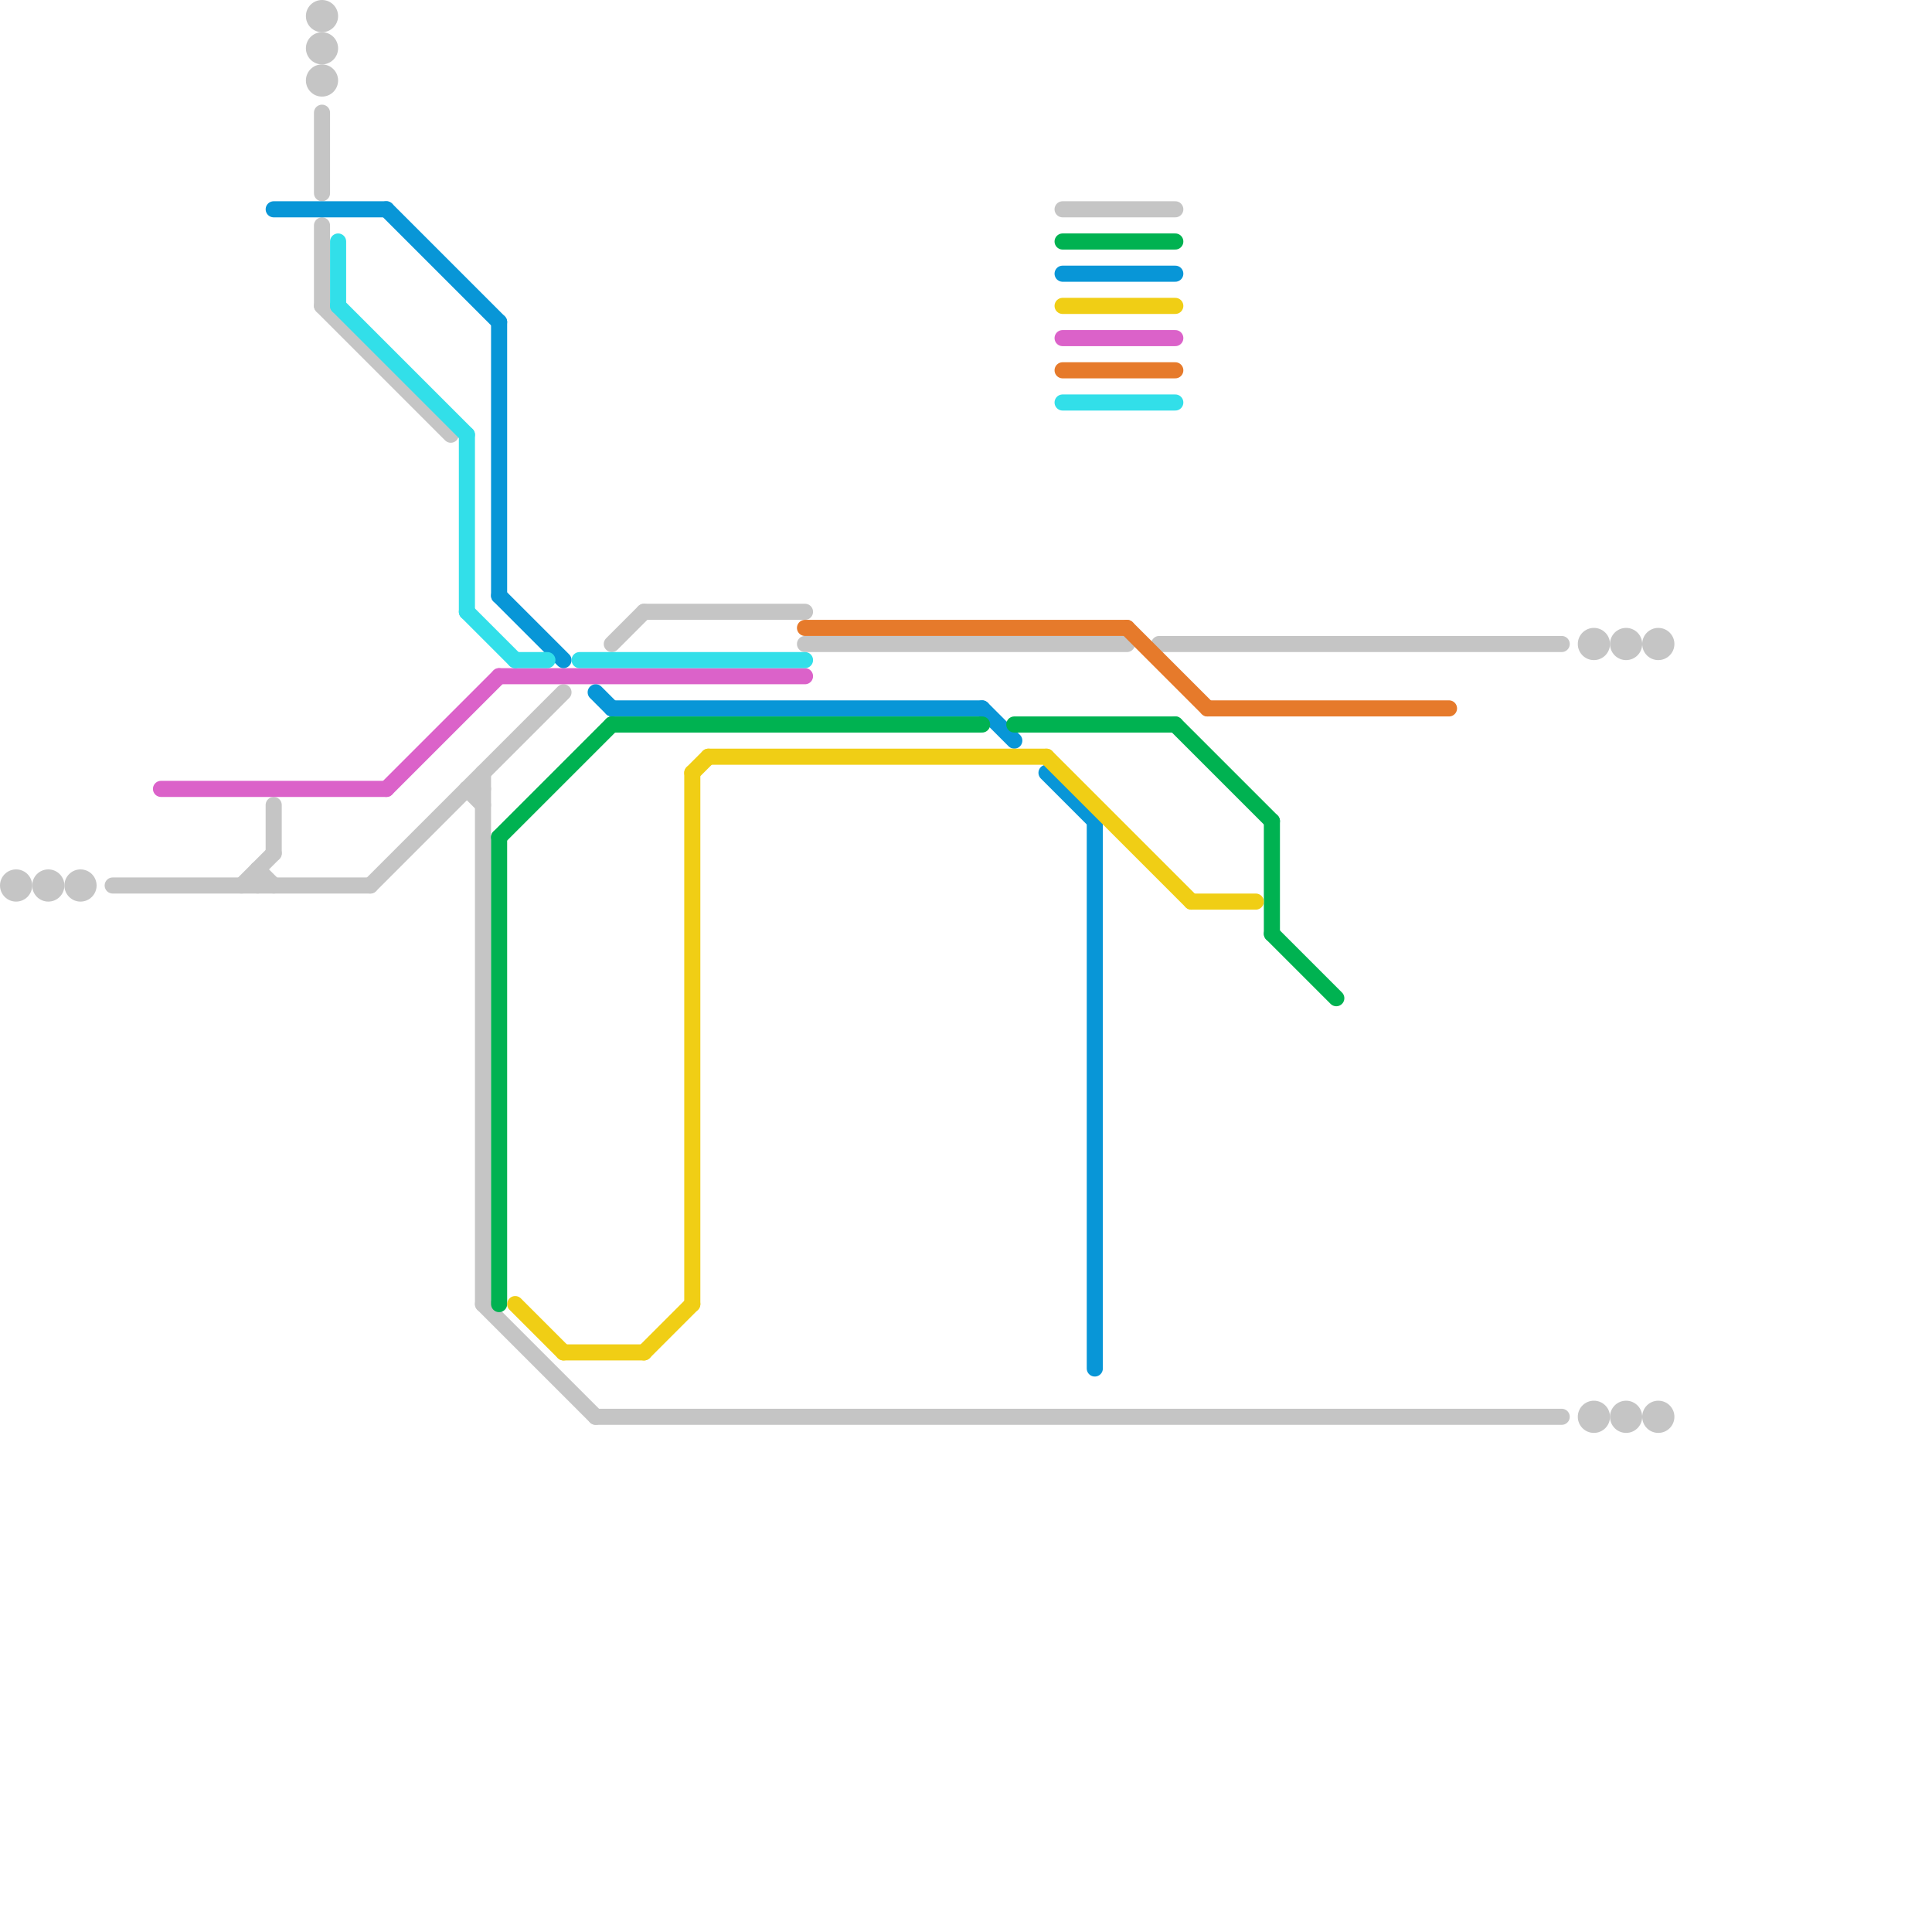 
<svg version="1.1" xmlns="http://www.w3.org/2000/svg" viewBox="0 0 120 120">
<style>text { font: 1px Helvetica; font-weight: 600; white-space: pre; dominant-baseline: central; } line { stroke-width: 1; fill: none; stroke-linecap: round; stroke-linejoin: round; } .c0 { stroke: #c5c5c5 } .c1 { stroke: #db62c9 } .c2 { stroke: #0896d7 } .c3 { stroke: #32dfe9 } .c4 { stroke: #00b251 } .c5 { stroke: #f0ce15 } .c6 { stroke: #e67a2b }</style><defs><g id="wm-xf"><circle r="1.2" fill="#000"/><circle r="0.9" fill="#fff"/><circle r="0.6" fill="#000"/><circle r="0.3" fill="#fff"/></g><g id="wm"><circle r="0.6" fill="#000"/><circle r="0.3" fill="#fff"/></g></defs><line class="c0" x1="66" y1="13" x2="73" y2="13"/><line class="c0" x1="16" y1="54" x2="16" y2="55"/><line class="c0" x1="15" y1="55" x2="17" y2="53"/><line class="c0" x1="37" y1="88" x2="97" y2="88"/><line class="c0" x1="29" y1="49" x2="30" y2="50"/><line class="c0" x1="30" y1="81" x2="37" y2="88"/><line class="c0" x1="30" y1="48" x2="30" y2="81"/><line class="c0" x1="7" y1="55" x2="23" y2="55"/><line class="c0" x1="20" y1="7" x2="20" y2="12"/><line class="c0" x1="72" y1="40" x2="97" y2="40"/><line class="c0" x1="23" y1="55" x2="35" y2="43"/><line class="c0" x1="16" y1="54" x2="17" y2="55"/><line class="c0" x1="29" y1="49" x2="30" y2="49"/><line class="c0" x1="50" y1="40" x2="70" y2="40"/><line class="c0" x1="20" y1="14" x2="20" y2="19"/><line class="c0" x1="20" y1="19" x2="28" y2="27"/><line class="c0" x1="17" y1="50" x2="17" y2="53"/><line class="c0" x1="38" y1="40" x2="40" y2="38"/><line class="c0" x1="40" y1="38" x2="50" y2="38"/><circle cx="20" cy="5" r="1" fill="#c5c5c5" /><circle cx="101" cy="40" r="1" fill="#c5c5c5" /><circle cx="103" cy="88" r="1" fill="#c5c5c5" /><circle cx="101" cy="88" r="1" fill="#c5c5c5" /><circle cx="103" cy="40" r="1" fill="#c5c5c5" /><circle cx="20" cy="1" r="1" fill="#c5c5c5" /><circle cx="3" cy="55" r="1" fill="#c5c5c5" /><circle cx="5" cy="55" r="1" fill="#c5c5c5" /><circle cx="20" cy="3" r="1" fill="#c5c5c5" /><circle cx="1" cy="55" r="1" fill="#c5c5c5" /><circle cx="99" cy="40" r="1" fill="#c5c5c5" /><circle cx="99" cy="88" r="1" fill="#c5c5c5" /><line class="c1" x1="66" y1="21" x2="73" y2="21"/><line class="c1" x1="31" y1="42" x2="50" y2="42"/><line class="c1" x1="10" y1="49" x2="24" y2="49"/><line class="c1" x1="24" y1="49" x2="31" y2="42"/><line class="c2" x1="68" y1="51" x2="68" y2="85"/><line class="c2" x1="24" y1="13" x2="31" y2="20"/><line class="c2" x1="65" y1="48" x2="68" y2="51"/><line class="c2" x1="61" y1="44" x2="63" y2="46"/><line class="c2" x1="38" y1="44" x2="61" y2="44"/><line class="c2" x1="37" y1="43" x2="38" y2="44"/><line class="c2" x1="31" y1="37" x2="35" y2="41"/><line class="c2" x1="66" y1="17" x2="73" y2="17"/><line class="c2" x1="31" y1="20" x2="31" y2="37"/><line class="c2" x1="17" y1="13" x2="24" y2="13"/><line class="c3" x1="32" y1="41" x2="34" y2="41"/><line class="c3" x1="36" y1="41" x2="50" y2="41"/><line class="c3" x1="29" y1="27" x2="29" y2="38"/><line class="c3" x1="66" y1="25" x2="73" y2="25"/><line class="c3" x1="21" y1="15" x2="21" y2="19"/><line class="c3" x1="21" y1="19" x2="29" y2="27"/><line class="c3" x1="29" y1="38" x2="32" y2="41"/><line class="c4" x1="79" y1="58" x2="83" y2="62"/><line class="c4" x1="79" y1="51" x2="79" y2="58"/><line class="c4" x1="66" y1="15" x2="73" y2="15"/><line class="c4" x1="31" y1="52" x2="38" y2="45"/><line class="c4" x1="73" y1="45" x2="79" y2="51"/><line class="c4" x1="31" y1="52" x2="31" y2="81"/><line class="c4" x1="63" y1="45" x2="73" y2="45"/><line class="c4" x1="38" y1="45" x2="61" y2="45"/><line class="c5" x1="35" y1="84" x2="40" y2="84"/><line class="c5" x1="66" y1="19" x2="73" y2="19"/><line class="c5" x1="74" y1="56" x2="78" y2="56"/><line class="c5" x1="40" y1="84" x2="43" y2="81"/><line class="c5" x1="65" y1="47" x2="74" y2="56"/><line class="c5" x1="32" y1="81" x2="35" y2="84"/><line class="c5" x1="44" y1="47" x2="65" y2="47"/><line class="c5" x1="43" y1="48" x2="43" y2="81"/><line class="c5" x1="43" y1="48" x2="44" y2="47"/><line class="c6" x1="66" y1="23" x2="73" y2="23"/><line class="c6" x1="50" y1="39" x2="70" y2="39"/><line class="c6" x1="75" y1="44" x2="90" y2="44"/><line class="c6" x1="70" y1="39" x2="75" y2="44"/>
</svg>
